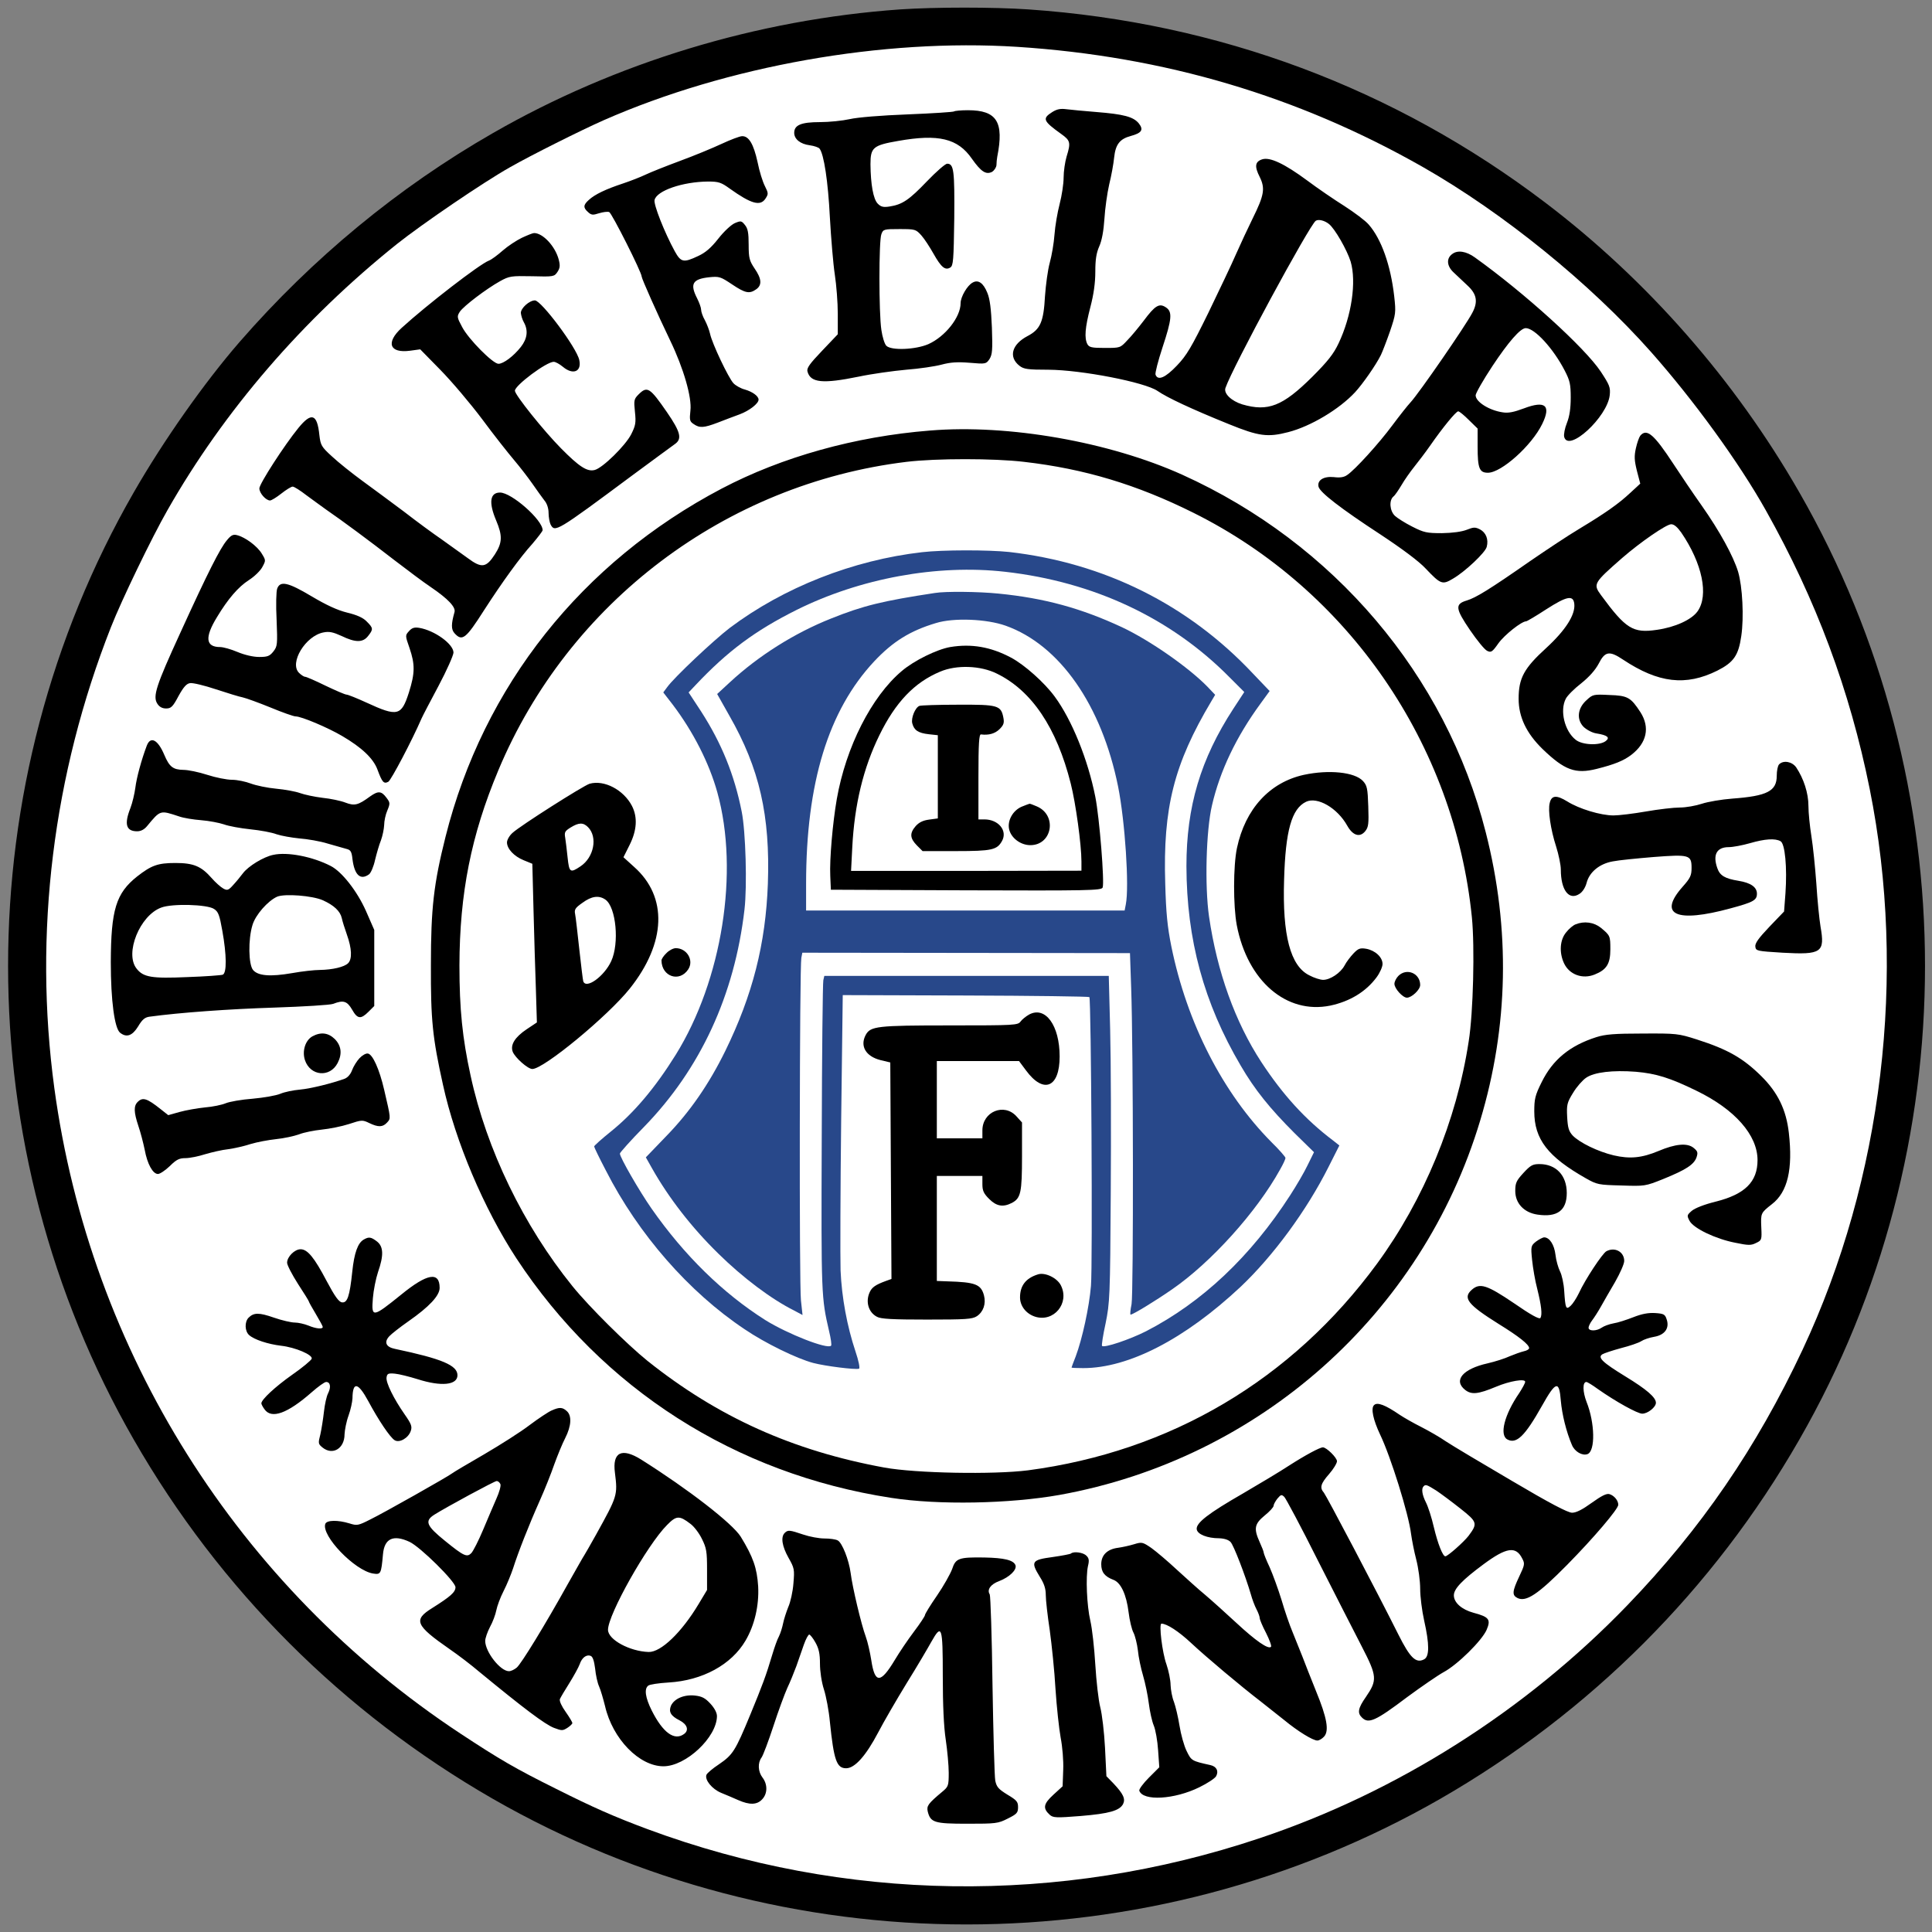 <?xml version="1.0" encoding="UTF-8"?><svg xmlns="http://www.w3.org/2000/svg" width="316" height="316" preserveAspectRatio="xMidYMid" version="1.0" viewBox="0 0 237 237"><rect x="0" y="0" width="237" height="237" fill="#808080" stroke="none"/><g transform="translate(.987 .928) scale(.243)"><circle cx="484.32" cy="483.08" r="475.61" fill="#fff"/><path d="M450.37.926c-72.1 5.1-143.6 26.8-205.7 62.5-47.6 27.3-91 63.1-127.8 105.4-17.7 20.4-38.3 49.6-53.4 75.9-84.6 147.2-84.6 331 0 478.2 43.5 75.8 105.6 137.8 181.2 181.3 147.4 84.6 331 84.6 478.4 0 75.6-43.5 137.7-105.5 181.2-181.3 84.6-147.2 84.6-331 0-478.2-32.6-56.8-76.8-107.2-128.3-146.3-76-57.7-164.9-90.9-260.9-97.5-17.5-1.2-47.1-1.2-64.7 0zm59 18.9c74.3 4.8 141.8 24.8 204.9 60.7 40.5 23.1 84.3 58.6 115.1 93.3 21.7 24.5 44.5 55.9 58 80 25.4 45.2 42.4 90.8 52.4 140.5 18.9 94 6.6 197-33.9 283.3-23.2 49.4-51.2 90.3-88.4 128.9-51.3 53.2-116.2 94.4-185.6 117.6-101.1 33.9-209.6 32.3-308.9-4.5-16.9-6.3-27.4-10.9-46.5-20.5-20.5-10.2-28.2-14.7-48.1-27.8-112.3-74.1-186.9-192.7-205-325.8-10.6-78.2-.7-158.4 28.6-232.8 5.3-13.5 20.6-45.2 28.5-59 28.6-50.2 68.2-96.2 115.9-134.4 12.7-10.1 43.5-31.1 57-38.7 10.5-6 35.9-18.7 47.2-23.7 62.5-27.5 141.1-41.4 208.8-37.1z"/><path d="M527.17 52.726c-5.2 3.3-4.7 4.5 4.5 11.1 4.6 3.3 4.9 4.3 2.7 11.4-.8 2.7-1.5 7.5-1.5 10.6s-.9 9.1-2 13.3-2.3 11.2-2.6 15.4c-.3 4.3-1.4 10.7-2.4 14.3s-2 11.2-2.4 16.8c-.7 13-2.3 16.8-8.8 20.2-8 4.2-9.7 10.6-4.1 15 2.2 1.7 4.1 2 14.7 2 16.6.1 48.6 6.3 55 10.7 4.9 3.4 17.3 9.2 36.1 16.8 15 6.1 19.5 6.7 29.9 4 11.3-2.9 25.7-11.5 33.7-20.1 3.8-4.1 10.6-13.8 13.1-18.9.8-1.7 2.9-7.1 4.6-12 2.9-8.6 3-9.4 2.1-17.5-1.8-15.8-6.5-29-12.9-36.3-1.6-1.9-7.1-6-12.2-9.3-5.1-3.2-13.6-9-18.8-12.9-11.5-8.5-18.9-12-22.8-10.7-3.6 1.2-3.9 3.6-1.2 8.9 2.8 5.7 2.3 9.1-3.5 20.8-2.4 4.9-6.2 13-8.4 18-2.1 4.9-8.5 18.3-14 29.7-8.6 17.5-11 21.6-15.9 26.7-5.8 6.1-9.6 7.8-10.8 4.6-.3-.8 1.3-7 3.5-13.7 4.8-14.5 5.1-18.1 1.7-20.3-3.3-2.2-5.4-1-11.2 6.8-2.6 3.4-6.3 7.9-8.3 9.9-3.5 3.8-3.6 3.8-11.3 3.8-6.6 0-7.9-.3-8.8-1.9-1.6-3.1-1.2-8.3 1.5-18.7 1.7-6.5 2.5-12.3 2.5-17.9 0-6.1.5-9.4 2-12.8 1.3-2.9 2.2-7.8 2.6-13.9.3-5.1 1.4-12.9 2.4-17.3 1.1-4.4 2.2-10.5 2.5-13.6.7-6.6 2.8-9.4 8.4-10.9 5.5-1.5 6.6-3.1 4.1-6.3-2.7-3.4-7.7-4.7-21.5-5.8-6-.5-12.8-1.1-15-1.4-3-.4-4.8-.1-7.2 1.4zm139.6 56.5c3 2.3 9.2 13.2 11 19 3 10.2.5 27.4-6.1 41.3-2.5 5.3-5.4 9-13.3 16.9-14.9 14.8-22.3 17.7-35.3 13.9-5.5-1.7-9.5-5.5-8.5-8.3 3.5-10.3 42.5-82.4 45.6-84.4 1.4-.9 4.5-.1 6.6 1.6zM477.57 52.426c-.3.3-10.8 1-23.4 1.5-13.3.5-25.5 1.5-29.3 2.4-3.6.8-10.3 1.5-15 1.5-9.5 0-13 1.5-13 5.4 0 3.2 3.1 5.7 7.9 6.3 2.2.3 4.5 1.1 4.9 1.7 2.2 2.8 4.3 16.6 5.2 34.6.6 10.7 1.7 23.8 2.5 29s1.5 14.1 1.5 19.8v10.3l-7.9 8.3c-6.3 6.6-7.9 8.8-7.4 10.5 1.5 5.7 7.7 6.3 25.8 2.6 6.6-1.4 17.4-2.9 24-3.5 6.6-.5 14.7-1.7 18-2.6 4.5-1.2 8-1.4 14.2-.9 8 .7 8.2.6 9.9-1.9 1.4-2.3 1.6-4.5 1.2-15.9-.4-9.4-1-14.4-2.3-17.5-2-5-4.6-6.8-7.4-5.2-2.7 1.4-6.1 7.2-6.1 10.4 0 7.1-7.8 16.9-16.3 20.7-6.5 2.8-18.7 3.3-21.2.8-.9-.9-2-4.5-2.5-8-1.3-8.5-1.3-45.1 0-48.3.9-2.5 1.3-2.6 9.1-2.6 8 0 8.3.1 11.1 3.2 1.6 1.8 4.3 6 6.1 9.2 3.9 6.9 5.9 8.6 8.5 7 1.5-1 1.7-3.5 2-24.8.2-24.2-.2-27.6-3.6-27.6-.9 0-5.5 4-10.2 8.9-9 9.4-12.4 11.7-18.8 12.7-3.2.5-4.4.2-6-1.4-2.3-2.3-3.6-9.8-3.7-19.9 0-8.5 1.3-9.6 14-11.8 20.3-3.6 30.1-1.3 37.2 9 4.6 6.5 7.1 8.2 10.2 6.6 1.1-.7 2.1-2.2 2.2-3.4 0-1.2.2-3.1.4-4.2 3.5-17.6-.2-23.5-14.8-23.5-3.5 0-6.6.3-7 .6zM360.17 68.826c-4.5 2.1-13.9 6-21 8.6-7 2.6-14.8 5.7-17.3 6.9s-7.6 3.2-11.5 4.5c-8.5 2.8-14.2 5.5-17.2 8.3-2.8 2.5-2.9 3.9-.4 6.1 1.7 1.6 2.5 1.6 5.6.6 2-.6 4.2-.9 5.1-.6 1.3.5 16.4 30.4 16.4 32.6 0 1 7.9 18.8 14.5 32.5s10.9 28.5 10.1 35.1c-.5 4.7-.4 5.5 1.6 6.8 3 2.1 5.1 2 12.2-.7 3.4-1.3 8.3-3.2 11.1-4.2 4.8-1.8 9.5-5.4 9.5-7.4 0-1.8-3.1-4-6.9-5.1-2-.5-4.7-2-5.8-3.2-2.5-2.7-10.8-20.1-11.8-25-.4-1.8-1.6-4.9-2.6-6.8-1.1-1.9-1.9-4.3-1.9-5.3s-.9-3.5-2-5.7c-3.8-7.4-2.3-9.8 6.2-10.7 5-.5 5.7-.2 11.4 3.6 6.7 4.5 8.8 4.9 12.2 2.5 3-2.1 2.8-5.3-.8-10.5-2.6-3.9-3-5.2-3-12 0-6-.4-8.2-1.9-10-1.7-2.1-2-2.2-5.1-.9-1.8.8-5.4 4.1-8.3 7.8-3.7 4.7-6.5 7.1-10.2 8.8-7.4 3.5-8.7 3.2-11.8-2.4-5.2-9.5-10.8-23.7-10.2-25.9 1.1-4.7 14.2-9.2 27-9.3 5.3 0 6.6.4 11 3.6 10.8 7.7 15.4 9 18 5 1.5-2.3 1.5-2.7-.3-6.3-1.1-2.1-2.8-7.5-3.7-12.1-2-9.1-4.4-13.2-7.8-13.1-1.2 0-5.9 1.8-10.4 3.9zM259.37 116.23c-2.7 1.3-7.1 4.2-9.6 6.4-2.6 2.3-5.7 4.6-7 5.1-4.6 1.7-31.4 22.4-44.1 34-8.1 7.4-6.1 12.9 4.3 11.5l5.1-.7 10.2 10.4c5.6 5.7 15.1 16.9 21.1 24.9 5.9 8 13.2 17.2 16 20.5s7 8.7 9.3 12 5 7.1 6.1 8.5c1.3 1.5 2.1 4 2.1 6.3 0 2.1.5 4.7 1 5.8 2.2 4.1 2.7 3.9 41.3-24.8 10.6-7.8 20.2-14.9 21.5-15.8 3.7-2.6 2.8-6.1-4-16-8.7-12.6-10-13.4-14.4-9-2.3 2.3-2.4 3-1.8 8.8.6 5.5.3 6.9-1.9 11.3-2.9 5.7-14.4 17-18.4 18-3.8 1-7.8-1.6-17-10.9-8.7-8.8-23.3-27-23.3-29.1 0-2.7 15.9-14.6 19.6-14.6.9 0 2.9 1.1 4.6 2.5 5.1 4.3 9.6 2.5 8.3-3.4-1.3-6.2-19.2-30.1-22.4-30.1-2.8 0-7.1 3.9-7.1 6.3.1 1.2.7 3.3 1.5 4.7 2.3 4.1 1.8 8.3-1.5 12.5-3.7 4.7-8.8 8.5-11.3 8.5-2.8 0-15.1-12.4-18.3-18.5-2.7-5-2.7-5.4-1.2-7.8 2-2.9 13.3-11.5 20.3-15.4 4.7-2.6 5.6-2.7 16.2-2.5 10.9.3 11.2.2 12.8-2.2 1.3-2 1.4-3.2.6-6.3-1.8-6.7-8-13.3-12.4-13.3-.7 0-3.4 1.1-6.2 2.4zM729.17 124.33c-3.2 2.2-2.9 6.1.5 9.3 1.6 1.5 4.7 4.4 7 6.6 4.8 4.4 5.5 8.3 2.5 13.9-3.2 6.2-26.9 40.6-31.2 45.2-1.5 1.6-5.6 6.8-9.1 11.5-6.8 9.2-18.9 22.5-22.8 25.1-1.6 1.2-3.7 1.5-6.8 1.1-5.2-.5-8.5 1.6-7.7 4.9.8 2.9 11.1 10.9 31.3 24.1 10.9 7.2 19.5 13.6 22.8 17.2 7.5 7.9 8.4 8.3 13.7 5.1 6.1-3.5 16.4-13.2 17.1-16.1 1-3.8-.4-7.2-3.4-8.8-2.4-1.2-3.2-1.2-6.7.2-2.6 1-7.1 1.6-12.5 1.7-7.7 0-9.1-.3-15-3.3-3.6-1.8-7.5-4.3-8.7-5.4-2.7-2.5-3.1-7.9-.8-9.8.8-.6 2.6-3.3 4.1-5.8 1.5-2.6 4.4-6.7 6.4-9.2s5.6-7.2 7.9-10.5c6.6-9.5 13.2-17.5 14.3-17.5.6 0 3 2 5.4 4.4l4.4 4.3v9.2c0 10.9.9 13.1 5.2 13.1 6.8 0 22.1-13.7 27.4-24.6 4.6-9.4 1.6-12-9.2-7.9-5.1 1.9-7.9 2.5-10.8 2-6.8-1-13.6-5.3-13.6-8.6 0-1 3.8-7.7 8.5-14.8 8.1-12.2 14.1-19.1 16.8-19.1 4.5 0 13.9 10.3 19.6 21.3 2.7 5.2 3.1 7 3.1 13.8 0 5.4-.6 9.4-1.9 12.7-1.1 2.7-1.7 5.9-1.4 7.1 2.1 8.1 21.8-10 23-21.1.4-3.9-.1-5.1-4.5-11.8-8.1-12.2-38.7-39.9-63.6-57.7-4.3-3.1-8.6-3.8-11.3-1.8zM146.57 212.23c-7.1 8.7-19.7 28.2-19.7 30.5 0 2.4 3.3 6.1 5.4 6.1.7 0 3.3-1.6 5.7-3.5s5-3.5 5.7-3.5c.8 0 3.9 2 7 4.4 3.2 2.3 7.6 5.6 9.9 7.2 8 5.5 21.8 15.7 34.3 25.4 6.9 5.3 15.2 11.5 18.5 13.7 8.7 5.9 12.8 10.2 12 12.7-1.7 6-1.7 8.7 0 10.6 3.9 4.3 5.7 2.9 15-11.7 9.1-14.1 18.2-26.7 24.3-33.4 2.8-3.3 5.2-6.4 5.2-6.9 0-5.2-15.7-19-21.5-19-5.1 0-5.8 5-2 14 3.3 7.8 3.2 11.3-.6 17.2-4.4 6.8-6.7 7.1-13.7 1.9-3.2-2.3-9-6.5-13.1-9.4-4.1-2.8-12.7-9.1-19-14-6.4-4.8-15.9-11.8-21.1-15.6s-12.1-9.3-15.3-12.3c-5.4-4.9-5.8-5.7-6.4-10.8-1.1-10.8-4-11.7-10.6-3.6zM465.37 213.53c-37.8 3-74.6 13.3-105.1 29.3-70.7 37.2-120.3 99.7-139.4 175.7-6 23.9-7.4 36.1-7.4 64.8-.1 27.8.8 36.6 6.1 60.5 6.3 28.7 20.6 62.4 37 87.5 43.4 66 110.5 108.9 189.3 121 23.9 3.7 59.7 3 85-1.5 100.8-18.2 183-91.3 212.3-189 14.3-47.5 15.3-96.6 2.8-145.5-20.2-79.4-76.7-145.9-153.2-180.5-36.8-16.6-87.8-25.6-127.4-22.3zm47.5 15.8c30.5 3.5 57 11.5 85.5 25.7 78.2 38.9 131.8 116.8 140.6 204.2 1.5 15 .7 48.2-1.6 62.6-6.1 40.1-22.7 80.1-46.3 112.3-43 58.6-104.2 94.8-176.2 104.3-17.4 2.2-56.6 1.5-72.5-1.4-46.3-8.5-84-25.5-119.5-53.8-10.4-8.4-29.4-27.2-37.9-37.7-24.8-30.7-43.4-69-51.5-106.5-4.1-18.8-5.6-33.4-5.6-55.5.1-36.4 5.9-65.7 19.6-98.4 35.5-84.9 114.7-144.7 206.1-155.8 14.9-1.8 44.2-1.8 59.3 0z"/><path fill="#28488a" d="M461.47 274.93c-35 4-69.9 17.8-97.1 38.2-8.1 6.2-28.1 25-31.6 29.9l-2 2.7 4.8 6.2c10.3 13.6 18.4 29.5 22.5 44.3 11.1 40 2.4 94.7-21 132.4-10.4 16.7-21.1 29.4-32.8 38.8-4.6 3.7-8.4 7.1-8.4 7.5s2.6 5.8 5.9 12.1c16.4 32.2 41.9 61.4 70.1 80.2 10.3 7 26.3 14.8 34.6 17 6.1 1.6 21.3 3.5 23.1 2.9.6-.2-.2-4.1-1.8-8.8-4.2-12.6-6.9-27-7.5-40.8-.2-6.7-.1-40.7.3-75.6l.8-63.4 62 .2c34.1.1 62.2.5 62.5.8.9.9 1.7 135.6.8 145.8-.9 10.8-4.4 26.8-7.7 35.6-1.2 3-2.1 5.5-2.1 5.6 0 .2 2.7.3 5.9.3 22.9 0 51.2-14.6 79.4-41 16.5-15.6 33.4-38.6 44.4-60.5l5.5-10.9-3.3-2.6c-13.9-10.5-25.2-22.9-36.1-39.5-13.2-20.2-22.3-45.4-26.4-73.5-2.2-15.3-1.5-43.4 1.5-56.1 4-17.3 12.2-34.6 24.6-51.5l4.5-6.2-8.5-8.9c-32.6-34.7-75-55.8-123-61.3-10.3-1.1-33.7-1.1-43.9.1zm41.9 9.9c44.9 5.1 83.9 23.5 113.3 53.3l7.4 7.4-5.5 8.4c-16.6 25.5-23.7 49.5-23.7 79.5.1 37.1 8.8 69.1 27.4 100.7 7.1 12.2 14.8 21.7 27.1 34l9.9 9.7-3.2 6.5c-1.7 3.6-5.7 10.4-8.8 15.2-20 31-44.5 54.1-72.8 68.7-8.3 4.2-21.1 8.5-22.2 7.4-.3-.3.5-5.5 1.8-11.4 2.1-10.4 2.3-13.2 2.6-65.9.2-30.3.1-67.3-.3-82.3l-.7-27.2h-143.6l-.5 2.2c-.3 1.3-.7 37.2-.8 79.8-.3 79.6-.2 80.4 3.7 97.3.9 3.7 1.4 7.1 1 7.4-1.9 1.9-21.8-5.9-33.1-12.9-21.5-13.6-41-32.7-57.5-56.3-6.2-8.9-16-25.9-16-27.8 0-.5 5.5-6.7 12.3-13.6 28.3-29.1 45.6-66.4 50.6-109.6 1.4-11.9.6-39.5-1.4-49.4-3.7-18.7-10.2-34.6-20.5-50.6l-6.3-9.6 3.4-3.6c16.1-17.1 30-27.5 51-38 32.1-16 71.1-23.2 105.4-19.3z"/><path fill="#28488a" d="M467.87 295.53c-26.4 4-36.2 6.4-52.4 12.9-18.4 7.3-36.5 18.7-51 32.1l-6.5 6 6.2 11c15.2 26.6 20.6 50.4 19.4 84.8-1.1 30.3-7.7 56.2-21.5 84.4-8.2 16.7-17.9 30.8-29.8 43l-10.3 10.7 3.1 5.5c8.4 14.9 20 29.9 33.5 43.1 12.3 12.1 26.6 22.9 38.2 28.7l4.3 2.3-.8-7.4c-.9-7.4-.7-168.1.2-172.9l.5-2.6 165.4.2.6 17.5c1.1 30.2 1.2 154.1.2 159.7-.6 2.9-.8 5.3-.5 5.3 1.2 0 12.5-6.9 21-12.8 19.6-13.5 42.7-39.1 54.5-60.5 1.5-2.6 2.7-5.2 2.7-5.8 0-.5-3.1-4.1-7-7.9-24.6-24.8-42.7-60.1-50.6-98.8-2-9.9-2.7-16.9-3.1-31.8-1.2-38.2 4.4-60.4 23.3-92.1l1.9-3.2-4-4.2c-9.4-9.6-28.8-23.2-43-29.9-20.6-9.6-39.1-14.7-62.4-17-9.9-1-26.8-1.2-32.1-.3zm35.7 16.5c27.3 9.7 48.5 40.1 56.8 81.2 3.5 17.5 5.7 50.6 3.9 59.5l-.6 3.1h-160.8v-13.4c0-51 11.2-87.6 34.4-112.4 9.4-10 18.1-15.4 31.1-19.3 9-2.8 25.6-2.1 35.2 1.3z"/><path d="M475.57 322.83c-6.7 1.2-18.2 6.8-24.4 12.1-15.3 12.9-28.2 38.4-32.8 64.6-2.1 12.1-3.7 30.5-3.3 38.8l.3 7 68.3.3c61.5.2 68.3.1 68.9-1.4 1-2.6-1.6-35.3-3.7-45.8-3.7-18.7-11.8-38.8-20.5-50.6-5.2-7.1-15.3-16.1-22.1-19.7-10.2-5.4-19.9-7.1-30.7-5.3zm23.6 13.4c17.6 8.6 30.2 27.3 37.3 55.5 2.5 9.8 5.4 30.9 5.4 39.3v4.7l-58.2.1h-58.1l.6-11.7c1.1-21.8 5.6-40.3 13.7-56.8 8.1-16.6 17.7-26.7 30.7-32.1 8.2-3.5 20.4-3.1 28.6 1z"/><path d="M460.07 352.53c-2.1.8-4.3 6.1-3.6 8.8.9 3.5 3 4.9 8.3 5.5l4.6.5v42l-4.4.6c-3.1.4-5.1 1.4-6.8 3.3-3.1 3.6-2.9 6.1.6 9.7l2.9 2.9h16.9c18.1 0 20.7-.6 23.2-5.1 2.9-5.2-1.8-10.9-8.9-10.9h-3v-21.5c0-16.7.3-21.6 1.3-21.4 3.9.5 7.1-.4 9.4-2.7 2-2 2.4-3.1 1.9-5.7-1.2-6.3-2.7-6.7-23-6.6-9.9 0-18.7.3-19.4.6zM511.67 403.43c-4.4 1.9-7.3 7-6.3 11.4s5.8 8 10.7 8c11.1 0 13.7-15.2 3.2-19.6-1.8-.8-3.5-1.4-3.6-1.3-.2 0-2 .7-4 1.5zM654.17 387.33c-17.3 3.8-29.6 17.2-33.8 37-1.9 9-1.9 29.1-.1 38.8 5.4 28.3 25.1 45.2 47.2 40.7 9.9-2.1 18-7 23.4-14.3 1.7-2.3 3-5.3 3-6.7 0-3.5-3.8-6.9-8.3-7.7-3.1-.5-4-.1-6.4 2.4-1.5 1.6-3.6 4.3-4.5 6.1-2 3.7-7.2 7.2-10.8 7.2-1.4 0-4.6-1-7-2.3-9.5-4.7-13.6-20.1-12.7-48.2.7-24.8 3.8-35.9 11.1-39.4 5.7-2.7 15.8 3.1 20.8 12.1 2.8 5 6.4 6.1 9.1 2.7 1.6-2 1.8-3.7 1.5-12.5-.3-9.1-.6-10.5-2.7-12.8-4.2-4.5-17.2-5.8-29.8-3.1zM293.57 391.83c-3.2 1-35 21.2-38.9 24.8-1.6 1.4-2.8 3.6-2.8 4.8 0 3.2 3.5 7 8.4 9l4.4 1.8.6 23.6c.3 12.9.9 30.9 1.2 40l.5 16.5-5.1 3.4c-6 4-8.4 7.9-7.1 11.4 1.2 3 7.6 8.7 9.9 8.7 5.8 0 38.2-26.8 49.2-40.6 18.4-23.1 19.2-46.3 2.2-61.4l-5.4-4.9 3.1-6.2c3.7-7.4 4.1-14 1.2-19.7-4.2-8.1-14-13.3-21.4-11.2zm-.8 21.9c5 5 3 15.3-3.8 19.8-5.2 3.5-5.7 3.1-6.5-4.5-.4-3.7-.9-8.1-1.2-9.9-.5-2.8-.2-3.4 2.7-5.2 4.2-2.6 6.4-2.6 8.8-.2zm8.8 36.6c5.4 3.8 7.1 22.1 2.9 31.1-3.5 7.6-12.7 14.3-14.1 10.1-.2-.6-1.1-8-2-16.2-.9-8.3-1.8-16.2-2.1-17.7-.5-2.3.1-3.2 3.7-5.7 4.6-3.4 8.3-3.9 11.6-1.6zM332.37 477.33c-1.4 1.3-2.5 3-2.5 3.7.1 8.2 9.1 11.2 13.5 4.5 3-4.6-.7-10.7-6.3-10.7-1.2 0-3.4 1.1-4.7 2.5zM701.87 488.83c-1.1 1.1-2 2.9-2 4 0 2.4 4.2 7 6.3 7 2.4 0 6.7-4 6.7-6.4 0-5.9-6.8-8.8-11-4.6zM515.47 508.33c-1.6.9-3.6 2.5-4.3 3.5-1.4 1.9-2.7 2-35.9 2-36.6 0-39.9.4-42.3 4.8-3 5.6 0 10.8 7.4 12.7l5 1.2.3 54.7.3 54.6-2.8 1c-5.2 1.9-7.1 3.2-8.2 5.7-2.2 4.8-.6 10.2 3.7 12.4 1.9 1.1 8 1.4 25.2 1.4 19.6 0 22.9-.2 25.2-1.7 3.3-2.2 4.7-6.3 3.6-10.5-1.5-5.6-4.3-6.7-18.5-7.1l-5.3-.2v-53h23v4.1c0 3.3.6 4.7 3.4 7.5 3.7 3.7 7 4.3 11.5 2 4.5-2.4 5.1-5.2 5.1-23.6v-17l-2.8-3.1c-6.2-6.9-17.2-2.4-17.2 7.1v4h-23v-39h41.5l3.5 4.7c8.9 12.1 17 8.7 17-7s-7.2-25.6-15.4-21.2zM519.87 639.53c-6.1 1.9-9 5.7-9 11.6 0 4.3 3 8.2 7.5 9.7 9.5 3.1 17.7-6.8 13.1-15.8-1.9-3.8-8.1-6.7-11.6-5.5zM823.97 216.13c-.6.8-1.6 3.6-2.2 6.3-.9 4.1-.8 6.1.5 11.4l1.7 6.5-5.2 4.8c-5.8 5.4-12.3 10-25.9 18.2-5.2 3.1-16.2 10.4-24.5 16.1-20.8 14.5-27.4 18.5-32 19.9-6 1.8-5.8 4 1.7 15 3.5 5.1 7.3 9.8 8.6 10.4 2 1 2.6.6 5.7-3.8 3.1-4.3 11.7-11.1 14-11.1.4 0 5-2.7 10.2-6.1 10.3-6.6 13.6-7.3 14.1-2.7.6 5.4-4.3 13.2-14.2 22.3-11.2 10.2-13.9 15.2-13.9 25.6 0 9.2 3.9 17.4 12.1 25.4 11.1 10.7 16.6 12.7 27.3 10 8.8-2.2 13.6-4.1 17.5-7.1 7.8-6 9.5-13.8 4.6-21.5-4.9-7.5-6.4-8.4-15.7-8.7-7.9-.4-8.4-.3-11.4 2.5-4.7 4.1-5.3 9.8-1.6 13.6 1.6 1.5 4.4 3 6.5 3.3 5.6.9 7 2.1 4.6 3.9-3.1 2.3-11.8 2-15.1-.7-5.6-4.4-8.1-14.7-5-20.7.8-1.6 4.3-5.1 7.8-7.8 4.1-3.3 7.1-6.7 8.8-9.9 3.2-6.3 5.4-6.7 12.4-2 17.8 11.8 31.6 13.4 47.5 5.5 8.3-4.2 10.7-7.7 12.1-17.5 1.4-9.5.6-24.9-1.6-32.4-2.4-7.9-9.3-20.5-18.3-33.3-4.4-6.2-10.8-15.7-14.4-21.2-9.7-14.8-13.4-18.1-16.7-14.2zm20.7 48.9c10.6 15.5 14 31.7 8.2 39.8-3 4.2-11.3 8-20.5 9.3-12.1 1.8-15.7-.5-28.2-17.5-4.1-5.6-3.8-6.1 10.7-18.8 9.1-7.9 22.1-16.9 24.7-17 1.5 0 3.1 1.4 5.1 4.2zM110.47 268.93c-3.4 4-9.5 16-23.5 46.7-12.3 26.8-14 32.1-11.6 35.8 1 1.6 2.5 2.4 4.4 2.4 2.5 0 3.4-.8 6.3-6.3 2.6-4.7 4.1-6.3 5.9-6.5 1.4-.2 7.2 1.2 12.9 3.1 5.8 1.9 11.9 3.8 13.6 4.1 1.8.4 8.1 2.7 14 5.1 6 2.5 11.7 4.5 12.7 4.5 2.9 0 16.2 5.6 23.5 9.9 9.9 5.8 15.7 11.3 17.8 16.9 2.4 6.5 3.2 7.4 5.5 6.2 1.4-.8 11.9-20.7 16.8-32 .6-1.4 4.5-8.8 8.6-16.5s7.4-15.2 7.5-16.7c0-4.3-9.5-11.2-17.3-12.5-2.5-.4-3.7 0-5.2 1.7-1.9 2.1-1.9 2.2.3 8.5 2.8 8.2 2.8 12.6-.3 22.4-3.8 11.9-5.7 12.4-21.5 5.1-4.8-2.2-9.3-4-10-4s-5.4-2-10.6-4.5c-5.1-2.5-9.7-4.5-10.3-4.5s-2-.9-3.1-2c-5-5 3.3-18.7 12.4-20.4 2.9-.6 4.9-.1 9.1 1.8 7 3.4 10.8 3.4 13.4 0 2.7-3.4 2.6-4-.7-7.3-1.8-1.9-4.9-3.3-9.9-4.5-4.9-1.2-10.5-3.8-17.9-8.2-11.9-7.1-15.9-8-17.4-3.9-.5 1.3-.7 8.3-.3 15.7.5 12.6.4 13.4-1.6 16-1.9 2.4-3 2.8-7.2 2.8-3 0-7.3-1-10.9-2.5-3.3-1.4-7.2-2.5-8.8-2.5-7.3 0-7.9-4.8-1.6-15.1 5.6-9.3 10.8-15.3 16.1-18.7 2.8-1.8 5.8-4.7 6.8-6.6 1.8-3.3 1.8-3.4-.3-6.8-2.3-3.8-8.4-8.3-12.5-9.3-1.9-.5-3 0-5.1 2.6zM70.066 372.53c-2.7 7.1-5.2 16.3-5.8 21.3-.4 3-1.5 7.7-2.5 10.3-3.2 8.1-2.2 11.7 3.4 11.7 1.9 0 3.6-.9 5-2.6 6.8-8.2 6.5-8.1 16.2-4.9 2.2.8 7.2 1.6 11.1 1.9 3.9.3 9.1 1.3 11.5 2.1 2.4.9 8.5 2 13.4 2.5 5 .5 10.9 1.6 13.2 2.5 2.4.8 7.5 1.7 11.5 2.1 4 .3 10.5 1.4 14.3 2.6 3.9 1.1 8.1 2.3 9.5 2.7 2.1.5 2.6 1.4 3 5.1 1 8.1 4 10.9 8.4 7.7.9-.7 2.3-3.9 3-7.2.8-3.3 2.1-7.8 3-10 .8-2.2 1.5-5.6 1.6-7.6 0-2 .7-5.4 1.6-7.4 1.5-3.6 1.4-4-.4-6.4-2.6-3.5-4.2-3.6-8.3-.7-6 4.4-7.8 4.9-12.5 3.1-2.3-.9-7.5-2-11.5-2.4-4.1-.5-9.2-1.6-11.4-2.4s-7.6-1.8-12-2.2-10.1-1.6-12.8-2.6c-2.6-1-6.9-1.9-9.5-1.9s-8.2-1.1-12.5-2.5c-4.3-1.4-9.7-2.5-12-2.5-5.3-.1-7.1-1.5-9.7-7.6-3.2-7.6-6.9-9.6-8.8-4.7zM894.07 382.03c-.7.7-1.2 3.3-1.2 5.8 0 7.7-4.8 10.2-22.4 11.5-5.4.4-12.4 1.6-15.4 2.6s-8 1.9-11.1 1.9-10.8.9-17.1 2-13.7 2-16.4 2c-6.4 0-17.4-3.3-23.4-7.1-5.4-3.3-7.9-3.1-8.8.8-1 3.7.5 13.6 3.2 21.9 1.3 4.1 2.4 9.4 2.4 11.7 0 10.4 4.1 15.8 9.4 12.3 1.5-.9 3-3.2 3.6-5.5 1.4-5.5 6.5-9.7 13.2-10.9 2.9-.6 12.1-1.5 20.5-2.2 18.2-1.4 19.3-1.1 19.3 5.5 0 3.8-.6 5.1-4.5 9.5-12.6 14.2-3.3 18.4 24.2 10.9 11.5-3.1 13.3-4.1 13.3-7.4s-3.1-5.5-9.3-6.5c-6.8-1.1-9.4-2.6-10.7-6.4-2.4-6.8-.3-10.6 5.8-10.6 2 0 6.9-.9 10.7-2 7.6-2.2 12.7-2.5 15.4-1 2.3 1.2 3.4 13.3 2.5 26.3l-.7 9.2-7.4 7.7c-5.5 5.8-7.4 8.4-7.1 10.1.3 2.1.8 2.2 13.8 3 19.7 1.1 21.4-.1 19.1-13.2-.6-3.6-1.6-13.4-2.1-21.6-.6-8.3-1.7-19.1-2.5-24-.8-5-1.5-11.8-1.5-15.3 0-6.5-2.4-13.8-6.2-19.5-2.1-2.9-6.4-3.7-8.6-1.5z"/><path d="M133.87 427.73c-4.9 1-12.6 5.7-15.3 9.3-1.2 1.6-3.4 4.3-4.9 5.9-2.4 2.7-3 2.9-5 1.8-1.3-.7-4-3.1-6-5.4-5.2-5.9-9.1-7.5-18.2-7.5-8.9 0-12.1 1.2-19.3 6.8-10.7 8.5-13.2 16.8-13.3 43.3 0 19.4 1.9 33.4 4.7 35.6 3.3 2.6 6.2 1.5 9.1-3.2 2-3.4 3.4-4.6 5.7-4.9 15.3-2.1 40.6-3.9 63-4.6 14.9-.5 28.3-1.3 29.8-1.9 5.1-2 7-1.4 9.5 2.9 2.7 4.8 4.4 5 8.3 1.1l2.9-2.9v-38.4l-4.2-9.6c-4.4-9.9-12.1-19.8-17.8-22.7-9.1-4.7-21.8-7.2-29-5.6zm25 22.9c5.6 2.5 8.8 5.5 9.6 9 .3 1.5 1.5 5.3 2.6 8.4 2.5 7 2.7 12.3.6 14.4-1.9 1.9-7.8 3.3-14.3 3.4-2.7 0-9 .7-14 1.6-11 1.9-17.2 1.4-19.7-1.6-2.3-2.8-2.5-15.4-.3-22.6 1.5-5.2 7.8-12.3 12.5-14.4 3.9-1.6 17.8-.5 23 1.8zm-54.9 4.4c2.2 1.4 2.8 3.1 4.2 11 2.2 12.2 2.3 21.4.2 22.2-.9.3-8.9.9-17.8 1.2-18 .8-22.3.1-25.7-4.3-6.1-7.7 1.7-26.9 12.5-30.8 5.5-2.1 23.2-1.6 26.6.7zM791.27 462.83c-1.1.4-3.3 2.2-4.7 4-3.2 3.8-3.6 10.2-1.1 15.6 2.7 5.8 9.4 8.2 15.5 5.7 6-2.4 7.9-5.4 7.9-12.7 0-6.8-.1-7-4.8-10.9-3.5-2.8-8.4-3.5-12.8-1.7zM153.67 519.33c-3.6 2-5.3 7.4-3.8 12 2.7 8.1 12.6 9 16.5 1.5 2.4-4.6 1.9-8.7-1.4-12.1-3.3-3.2-7-3.7-11.3-1.4zM801.87 519.73c-13.5 4.3-22.1 11.4-27.7 22.8-3.3 6.6-3.7 8.5-3.7 14.7 0 14.1 6.9 22.9 25.9 33.7 5.8 3.3 6.5 3.4 18 3.7 11.9.4 12.1.4 21.3-3.3 11.3-4.6 15.4-7.2 16.7-10.9.8-2.4.6-3.1-1.5-4.8-3.2-2.6-9.2-2-17.7 1.6-8.4 3.5-14.4 4.1-22.6 2.2-8-1.9-17.2-6.4-20.7-10-2-2.2-2.5-3.9-2.8-9.4-.3-6.1-.1-7.2 3-12.2 1.8-3 4.8-6.4 6.6-7.6 4.1-2.8 13.4-3.9 25.1-3 10.2.9 17.1 3 30.6 9.6 19.4 9.4 30.8 22.4 30.8 35 0 11-6.4 17.3-21.3 21-5.6 1.4-10.2 3.2-11.9 4.6-2.5 2.2-2.5 2.4-1.1 5.1 2.1 3.8 13.2 9.1 23 11 6.7 1.4 8.1 1.4 10.6.1 2.8-1.3 2.9-1.6 2.6-7.8-.3-7.3-.3-7.3 5.4-11.8 7.9-6.1 10.6-17.6 8.5-36-1.3-11.5-5.5-20.3-13.9-28.6-9.2-9.1-16.9-13.5-32.5-18.5-9.4-3-10.3-3.1-27.5-3-14.1 0-18.8.4-23.2 1.8z"/><path d="M177.37 530.43c-1.3 1.4-3 4.1-3.7 6-.7 2-2.2 3.7-3.7 4.3-6.3 2.3-17.1 5-22.6 5.5-3.4.3-7.8 1.2-9.9 2.1s-8.4 2-14 2.5c-5.5.4-11.7 1.5-13.6 2.3s-6.6 1.8-10.5 2.1c-3.8.4-9.6 1.4-12.8 2.3l-5.7 1.6-3.8-3c-6.9-5.5-9.1-6.2-11.6-3.7-2.1 2-2 5.2.3 12.1 1.1 3.2 2.5 8.6 3.2 12 1.3 7.2 4.1 12.3 6.7 12.3 1 0 3.7-1.8 6-4 3.3-3.3 4.8-4 7.9-4 2.1 0 6.6-.9 10-2 3.4-1 8.6-2.2 11.5-2.5 2.9-.4 8-1.5 11.3-2.6 3.3-1 9.2-2.1 13-2.5 3.9-.4 9-1.5 11.5-2.4 2.5-1 7.7-2 11.5-2.4 3.9-.4 10-1.6 13.7-2.8 6.4-2.1 6.8-2.2 10.3-.5 4.6 2.2 6.8 2.1 9-.3 1.9-2.1 1.9-1.9-1.5-16.5-2.4-10.4-5.8-17.9-8.2-18.3-1-.2-2.9.9-4.3 2.4zM764.97 588.33c-3.6 3.9-4.1 5.1-4.1 9.1 0 6.2 4.4 10.9 11.2 11.9 10 1.5 14.8-2.1 14.8-10.9 0-8.9-5.4-14.6-13.8-14.6-3.4 0-4.5.6-8.1 4.5zM179.57 621.93c-3 1.7-4.8 6.7-5.8 16.2-1.3 12.5-2.5 15.9-5.2 15.5-1.6-.2-3.6-3-7.7-10.7-6.3-12-9.7-16.1-13.2-16.1-3 0-6.8 3.8-6.8 6.8 0 1.2 2.5 6 5.5 10.7 3 4.6 5.5 8.6 5.5 8.9s1.6 3.1 3.5 6.3 3.5 6.1 3.5 6.5c0 1.3-3.5.9-7.3-.7-2-.8-5.1-1.5-6.8-1.5-1.8 0-6.6-1.1-10.6-2.5-7.5-2.6-10.1-2.6-12.8.1-2 2.1-1.9 6.7.3 8.7 2.5 2.3 9.5 4.6 16.1 5.4 7.3.8 16.3 4.7 15.5 6.6-.3.8-4.7 4.5-9.9 8.1-8.5 6-15.5 12.5-15.5 14.4 0 .4.7 1.8 1.6 3 3.5 5 11.5 2.2 23.8-8.6 3.3-2.9 6.5-5.2 7.3-5.2 2.1 0 2.6 2.5 1 5.7-.8 1.5-1.7 5.7-2.1 9.3s-1.2 8.7-1.8 11.4c-1.2 4.6-1.1 4.9 1.1 6.7 5.1 4.1 11.1.5 11.1-6.7.1-2.1.9-6.4 2-9.4s1.9-6.9 2-8.7c.1-8.7 2.8-8.2 8 1.4 5.2 9.7 11 18.3 13.3 19.7 2.4 1.5 6.9-1.1 8.1-4.6.8-2.3.4-3.5-3.1-8.5-5.5-7.9-9.5-16-9.1-18.6.3-1.9.8-2.2 4.2-1.9 2.2.2 7.3 1.5 11.5 2.8 11.9 3.8 20.1 3 20.1-2s-7.8-8.3-31.5-13.3c-4.6-.9-5.7-3.4-2.9-6.4 1-1.1 5.3-4.5 9.6-7.5 10.6-7.4 15.8-13 15.8-16.9 0-8.4-6.3-7.3-19.4 3.4-14.5 11.7-15.1 11.8-14.3 1.8.3-3.9 1.5-9.9 2.6-13.2 2.9-8.3 2.8-12.8-.5-15.4-3-2.3-4.1-2.5-6.7-1zM771.37 622.93c-2.6 2.1-2.7 2.4-2 9.3.4 3.9 1.5 10.5 2.6 14.6 2.1 8.5 2.6 13 1.6 14.7-.5.8-4.9-1.6-13.4-7.5-13.6-9.2-17.2-10.4-21.3-6.7-4.6 4.1-1.9 7.5 13.6 17.2 10.2 6.3 15.4 10.4 15.4 12.2 0 .6-1.2 1.3-2.7 1.6-1.6.4-4.7 1.5-7.1 2.5-2.3 1.1-7.3 2.7-11.2 3.6-12.5 2.8-17.4 8.6-11.3 13.4 3.2 2.5 6.5 2.2 15.6-1.6 6.9-2.9 14.7-4.2 14.7-2.5 0 .7-1.4 3.2-3 5.7-7.5 10.9-10.1 21.2-6 23.4 4.6 2.5 8.9-1.7 17.5-17 7-12.5 8.7-12.9 9.5-2.5.6 6.8 2.7 15.5 5.6 22.3 1.4 3.4 5.3 5.6 7.9 4.6 4-1.6 3.7-15.8-.5-26.3-2-5.2-2.1-10.1-.1-10.1.5 0 3.1 1.6 5.7 3.5 9.1 6.4 20.1 12.5 22.5 12.5 2.8 0 6.9-3.3 6.9-5.5 0-2.7-4.6-6.7-15.4-13.3-11.6-7.1-14.2-9.6-11.6-11.2.8-.5 5-1.9 9.4-3.1 4.4-1.1 9-2.7 10.2-3.5s4.1-1.8 6.5-2.2c5.4-.9 7.9-4.4 6.3-8.9-.8-2.5-1.5-2.8-5.8-3.1-3.4-.2-6.7.4-11 2.1-3.3 1.3-7.9 2.8-10 3.1-2.2.4-4.9 1.4-6 2.2-2.6 1.8-6.6 1.8-6.6 0 0-.7.8-2.4 1.8-3.7s3-4.4 4.4-6.9 4.6-8.1 7.2-12.5c2.5-4.4 4.6-9.1 4.6-10.6 0-4.6-4.7-7.2-9-4.9-2 1.1-10.7 14.2-13.9 21.2-1.2 2.5-3.1 5.4-4.1 6.3-2.4 2.2-2.7 1.5-3.3-7.5-.2-3.6-1.2-8.1-2.1-9.8-.9-1.8-2-5.6-2.3-8.4-.6-5.1-3-8.8-5.7-8.8-.7 0-2.6 1-4.1 2.1zM689.57 705.53c-1.7 1.6-.4 7.5 3.1 14.9 5.3 11 14.4 40.1 15.6 50.1.4 2.9 1.5 8.7 2.6 12.9s2 10.9 2 14.8.9 11.1 2 16c2.7 12 2.7 18.2 0 19.6-4.1 2.2-7.1-.7-13-12.5-11-22-36.3-70-37.6-71.6-2.2-2.5-1.7-4.5 2.6-9.4 2.2-2.5 4-5.5 4-6.5 0-1.8-5.3-7-7.1-7-1.6 0-9 4-17.4 9.4-4.4 2.9-14.8 9.1-23 13.9-17.4 10-23.8 14.9-23.3 18.1.4 2.5 5.3 4.5 11.4 4.5 2.6.1 4.7.8 5.7 1.9 1.6 1.7 7.5 17.1 10.2 26.3.7 2.6 2 6 2.9 7.7s1.6 3.7 1.6 4.4 1.4 4.1 3.2 7.5c1.7 3.4 2.9 6.6 2.5 7-1.4 1.4-7.8-3.1-17.5-12.1-5.4-5-12.4-11.3-15.7-14.1-3.3-2.7-9.7-8.5-14.3-12.7-4.6-4.3-10.4-9.2-12.9-11-4.4-3-4.8-3.1-8.7-1.9-2.3.7-5.9 1.5-8.1 1.8-5.5.7-8.5 3.7-8.5 8.3 0 4 1.7 6.2 6.2 7.9 3.7 1.4 6.5 7.4 7.6 16.3.5 4.1 1.6 8.8 2.5 10.4.8 1.6 1.8 5.6 2.2 8.9.3 3.3 1.5 9 2.6 12.7s2.4 10 2.9 14 1.6 9.1 2.5 11.2 1.9 7.8 2.2 12.5l.6 8.6-5.3 5.3c-2.8 2.8-5 5.8-4.8 6.5 1.8 5.4 17.7 4.5 30.3-1.7 4.1-2 7.9-4.5 8.5-5.6 1.4-2.6.2-4.9-2.9-5.6-9.5-2.1-9.6-2.2-12-7.1-1.3-2.6-2.9-8.4-3.6-12.8s-2-9.8-2.8-12c-.9-2.2-1.6-6-1.7-8.5 0-2.5-1-7.3-2.1-10.5-2.1-5.8-3.9-20.5-2.5-20.5 2.7 0 8.7 3.9 14.9 9.7 7.8 7.3 25.2 21.9 35.1 29.5 3.3 2.6 8.7 6.9 12 9.5 6.8 5.6 14.4 10.3 16.7 10.3.9 0 2.4-.9 3.4-2 2.6-2.9 1.5-9.4-4.1-23-2.5-6.3-5.7-14.2-6.9-17.5-1.3-3.3-3.5-8.8-4.9-12.2-1.5-3.5-4-10.8-5.6-16.3-1.7-5.5-4.4-12.9-6-16.5-1.7-3.6-3-6.9-3-7.4s-.9-2.8-2-5.2c-3.1-6.9-2.7-9.2 2.5-13.5 2.5-2 4.5-4.2 4.5-4.9s.9-2.3 1.9-3.6c1.8-2.1 2.1-2.2 3.5-.9.8.8 8.5 15.2 16.9 32 8.5 16.8 18.5 36.3 22.2 43.5 7.8 15.1 7.9 17 2.1 25.5-4 5.7-4.4 8.1-2 10.4 3.3 3.3 6.8 1.8 22.8-10.3 7.2-5.3 15.5-11 18.4-12.6 7.1-3.8 19.3-15.9 21.7-21.3 2.3-5.3 1.3-6.6-6.6-8.7-5.9-1.6-9.9-5.1-9.9-8.8 0-3.3 4.2-7.7 15-15.7 11.5-8.5 16.3-9.3 19.5-2.9 1.4 2.6 1.3 3.2-1.5 9.1-3.5 7.4-3.7 9.4-1 10.8 4.4 2.3 10.5-1.8 25.2-16.7 13.5-13.7 25.8-28.2 25.8-30.3 0-2.2-2.1-4.7-4.5-5.4-1.5-.4-4 .9-8.9 4.4-4.7 3.4-7.8 5-9.9 5-2.2 0-11.3-4.8-30.6-16.2-15.2-8.9-30.1-17.8-33.1-19.8-3-2.1-8.6-5.3-12.5-7.3-3.8-1.9-8.7-4.7-10.8-6.1-7.3-5-11.4-6.6-13-4.9zm31.4 43.1c2.4 1.6 7.9 5.7 12.2 9.1 8.6 6.8 8.8 7.5 4.1 13.8-2.4 3.1-10.5 10.3-11.7 10.3-1.3 0-3.8-6.3-5.8-14.7-1.1-4.8-2.9-10.4-4-12.5-1.9-3.8-2.4-6.9-1.2-8.1 1-1.1 1.6-.9 6.4 2.1zM274.37 708.23c-1.6.7-6.6 4-11 7.3-4.4 3.4-14.8 10-23 14.8-8.3 4.8-15.4 9-16 9.5-1.8 1.5-34.9 20.2-41.5 23.4-6.1 3.1-6.7 3.2-10.5 2-5.9-1.8-11.4-1.7-12.2.2-2.2 5.9 14.8 23.6 24.1 25.1 3.9.6 4.1.3 5-9.7.7-8 5.2-10.1 13.4-6.3 5.5 2.6 23.2 20.1 23.2 22.9 0 2.5-2.5 4.7-11.7 10.5-9.7 6-8.6 8.7 8.8 20.8 4.1 2.8 10.8 7.9 14.9 11.4 22.5 18.5 33.1 26.5 37.7 28.3 4 1.5 4.4 1.5 6.8 0 1.4-.9 2.5-2 2.5-2.4 0-.5-1.5-3-3.4-5.7-2-2.8-3.2-5.4-2.9-6.4.4-.9 2.5-4.5 4.8-8.1 2.3-3.7 4.6-7.9 5.2-9.5 1.1-3.3 3.4-5.1 5.6-4.2 1 .4 1.7 2.5 2.2 6.4.3 3.2 1.2 7.3 2 9 .8 1.8 2.1 6.3 3 9.9 3.8 16.6 17.3 30.4 29.5 30.4 11.3 0 26.9-14.6 27-25.3 0-1.7-1.2-4-3.3-6.3-2.6-2.8-4.2-3.7-7.8-4.1-5.4-.6-10.4 1.5-12.1 5.1-1.3 3.1-.1 5.2 4.3 7.4 3.9 2 4.9 5 2.3 6.9-4.9 3.6-10.7-.7-16.3-11.8-3.3-6.6-3.9-11-1.8-12.6.6-.6 5.3-1.3 10.3-1.6 17.1-1 31.7-9 38.8-21.1 4.6-7.8 6.9-17.8 6.4-27.4-.6-9.3-2.5-14.8-8.8-25.1-4.2-6.7-26.4-23.9-50.2-38.9-9.9-6.2-14.7-3.8-13.3 6.7 1.4 11.3 1.3 11.6-9.5 31.1-2.9 5.2-5.6 9.9-6 10.5-.4.5-4.1 7.1-8.3 14.5-11.4 20.5-23.5 40.3-25.8 42.2-1.2 1-2.9 1.8-3.9 1.8-4.4 0-12-9.8-12-15.3 0-1.3 1.1-4.5 2.4-7 1.4-2.5 2.8-6.3 3.2-8.4s2-6.5 3.7-9.8 3.8-8.5 4.8-11.5c2.5-7.9 8-21.9 13.4-34 2.6-5.8 5.9-14.1 7.4-18.5 1.6-4.4 4-10.3 5.5-13.2 3.1-6.1 3.4-11.3.8-13.6-2.2-2-3.7-2.1-7.7-.3zm-25.8 37.2c.3.9-.6 4.1-2 7.2-1.4 3.2-4.4 10.2-6.7 15.7s-5 10.8-6 11.9c-2.2 2.2-3.7 1.6-13.3-6.2-9.4-7.6-10.4-10-5.4-13.2 6.4-4 30.4-17 31.5-17 .7 0 1.5.7 1.9 1.6zm95.9 20c1.8 1.3 4.4 4.7 5.8 7.6 2.3 4.6 2.6 6.4 2.6 15.5v10.3l-4.2 7c-8.6 14.4-19.1 24.5-25.3 24.3-9.5-.3-20.5-6.2-20.5-11.2 0-7.7 19.8-42.9 29.8-52.9 4.7-4.8 6.2-4.9 11.8-.6zM392.07 770.03c-2.1 2.1-1.3 6.8 1.9 12.5 3 5.3 3.1 5.9 2.5 13-.3 4.1-1.5 9.5-2.6 11.9-1 2.5-2.2 6.2-2.6 8.2s-1.3 5-2.1 6.6c-.9 1.6-2.3 5.7-3.3 9-3.2 10.8-5.1 15.8-11.2 30.6-7.6 18.4-8.8 20.2-15.8 25-3.2 2.1-6 4.5-6.3 5.3-1 2.5 2.8 7.2 7.4 9.1 2.4 1 6.3 2.6 8.7 3.7 5.7 2.5 9.4 2.4 12-.4 2.8-2.9 2.8-7.6.2-11-2.3-3-2.5-7.4-.5-10.1.8-1.1 3.5-8.3 6-15.9 2.5-7.7 5.7-16.3 7-19.2 1.4-2.9 3.4-7.9 4.6-11.1 1.1-3.2 2.9-8.2 3.8-10.9 1-2.8 2.2-5 2.7-5 .4 0 1.9 1.8 3.1 4 1.7 3 2.3 5.6 2.3 10.7 0 3.8.8 9.3 2 13 1.1 3.4 2.5 10.8 3 16.3 2 19.4 3.4 23.5 8.2 23.5 4.4 0 10-6.3 16.2-18.1 2.7-5.2 9.2-16.4 14.4-24.9 5.3-8.5 10.8-17.9 12.4-20.8 5.3-9.4 5.8-7.9 5.8 17.1 0 14.8.5 25.8 1.5 32.3.8 5.4 1.5 13 1.5 16.7 0 6.5-.2 7-3.2 9.5-7.3 6.1-8 7.2-7.4 10 1.4 5.6 3.3 6.2 20 6.2 14.4 0 15.5-.1 20.4-2.6 4.6-2.3 5.2-2.9 5.2-5.8 0-2.7-.7-3.5-5.4-6.3-4.5-2.8-5.4-3.8-6.1-7-.4-2.1-1-23.8-1.4-48.3-.3-24.5-1-45.1-1.4-45.8-1.5-2.3.4-5.1 4.8-6.7 5.2-2 9-5.7 8.2-8-1-2.6-5.7-3.7-15.7-3.9-13-.2-14.5.4-16.3 5.9-.9 2.4-4.3 8.5-7.6 13.3-3.4 4.9-6.1 9.3-6.1 9.9 0 .5-2.5 4.3-5.6 8.4s-7.4 10.5-9.6 14.2c-7.2 12-10.1 12.1-11.9.1-.6-3.8-1.8-9.2-2.8-11.9-2.2-5.9-6.7-24.8-7.6-32-.9-6.8-4.3-15.3-6.5-16.5-1-.6-4.1-1-6.8-1s-7.5-.9-10.7-2c-6.8-2.3-7.7-2.4-9.3-.8zM536.57 780.43c-.3.3-4.5 1.1-9.4 1.8-10.4 1.4-11 2.3-6.4 9.8 2.3 3.6 3.1 6.1 3.1 9.4 0 2.5.9 10.5 2 17.7 1 7.3 2.4 20.6 2.9 29.7.6 9.1 1.8 20.1 2.6 24.5.9 4.6 1.5 11.6 1.3 16.3l-.3 8.3-4.7 4.3c-5 4.6-5.4 6.8-1.8 10.1 1.7 1.5 3.2 1.6 15.6.6 14.5-1.2 19.6-2.7 21.4-6 1.3-2.6.2-5.1-4.8-10.4l-3.6-3.7-.7-14.3c-.4-7.8-1.5-17.1-2.4-20.5-.9-3.5-2-13.2-2.5-21.5-.5-8.4-1.6-18.3-2.5-22.1-1.8-7.7-2.4-22.3-1.2-27.7.7-2.8.5-4-.8-5.2-1.6-1.7-6.5-2.3-7.8-1.1z"/></g></svg>